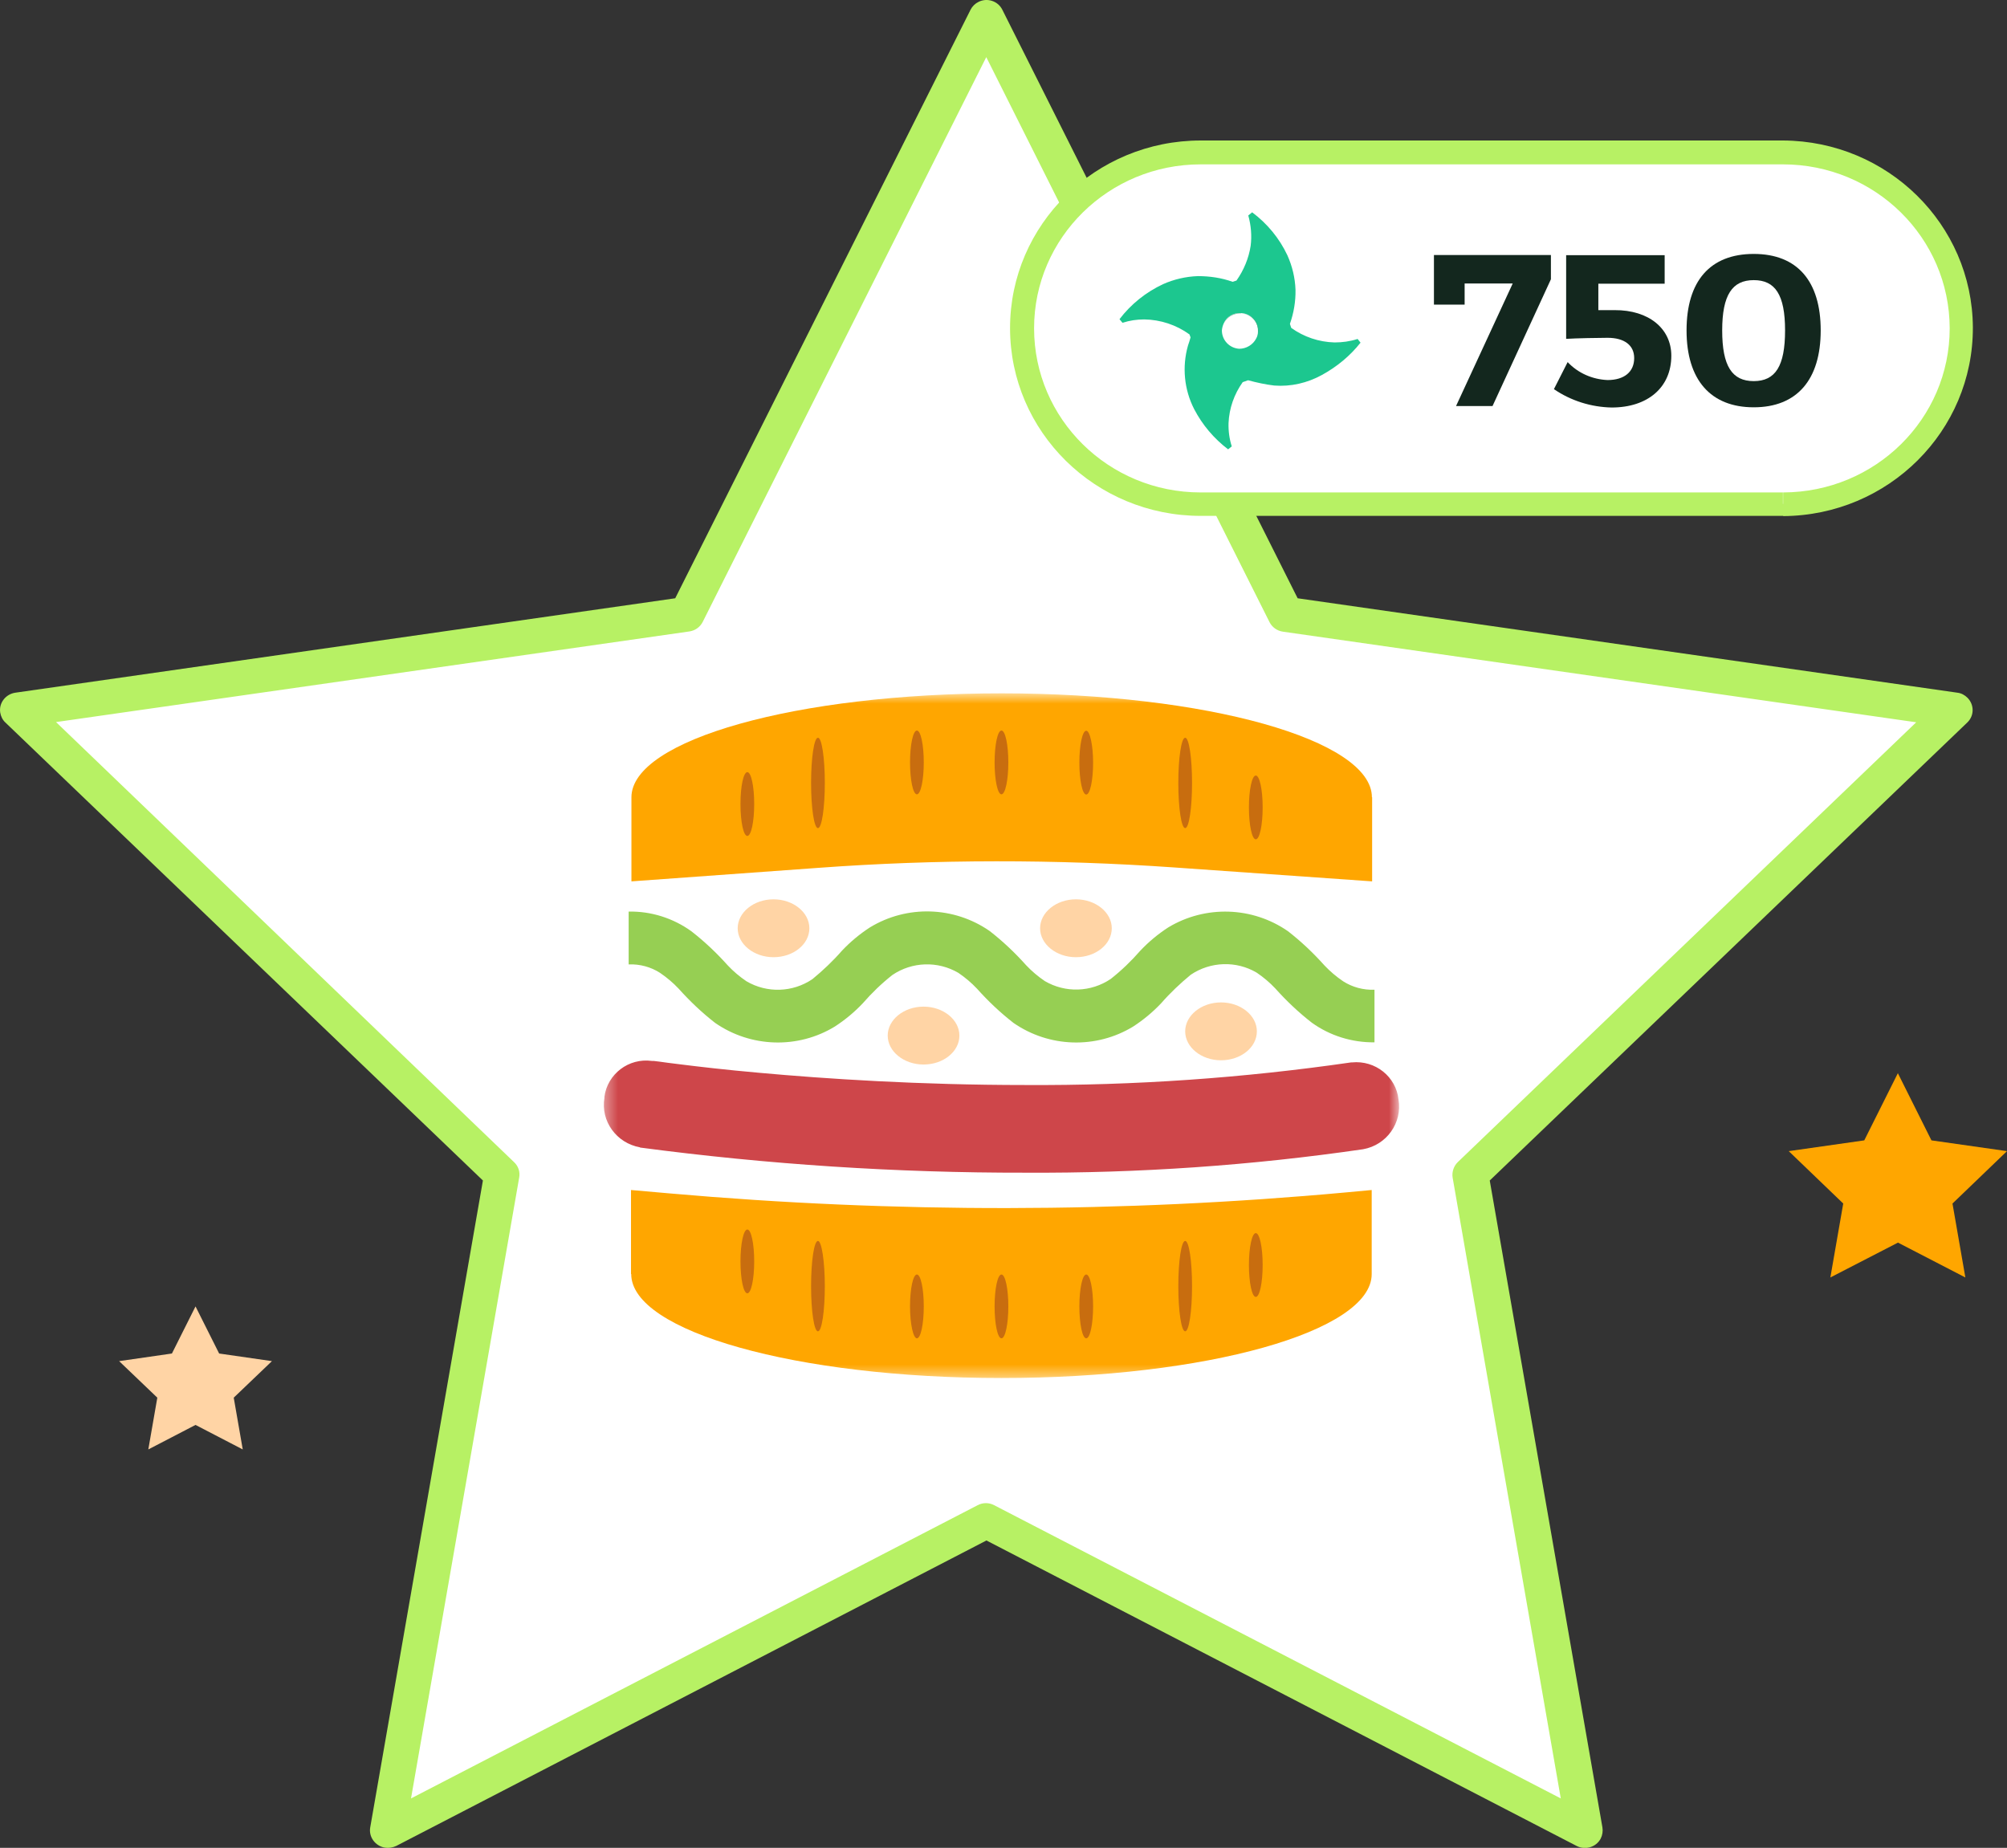 <svg width="164" height="151" viewBox="0 0 164 151" fill="none" xmlns="http://www.w3.org/2000/svg">
<rect x="0" y="0" width="164" height="151" fill="#333333" stroke="none"/>
<g clip-path="url(#clip0_1998_2034)">
<path d="M80.588 1.433L105.036 50.201L159.703 58.021L120.137 95.983L129.485 149.584L80.571 124.277L31.657 149.584L41.004 95.983L1.456 58.021L56.122 50.201L80.588 1.433Z" fill="white"/>
<path d="M80.588 1.433L79.29 2.071L103.739 50.84C103.949 51.254 104.353 51.547 104.826 51.617L156.581 59.022L119.12 94.964C118.786 95.292 118.629 95.775 118.699 96.224L127.538 146.96L81.237 122.999C80.816 122.775 80.308 122.775 79.887 122.999L33.586 146.96L42.425 96.224C42.513 95.758 42.355 95.292 42.004 94.964L4.578 59.005L56.333 51.599C56.806 51.53 57.21 51.237 57.42 50.822L81.904 2.054L80.606 1.433L79.308 0.794L55.175 48.889L1.245 56.605C0.456 56.726 -0.105 57.451 0.018 58.228C0.07 58.539 0.211 58.832 0.439 59.04L39.461 96.466L30.253 149.325C30.113 150.102 30.657 150.845 31.446 150.983C31.762 151.034 32.078 150.983 32.376 150.845L80.606 125.882L128.836 150.845C129.537 151.207 130.432 150.948 130.8 150.24C130.94 149.964 130.993 149.636 130.94 149.325L121.733 96.466L160.755 59.04C161.334 58.487 161.334 57.59 160.773 57.02C160.545 56.795 160.264 56.64 159.949 56.605L106.036 48.889L81.904 0.794C81.553 0.086 80.676 -0.207 79.957 0.155C79.676 0.293 79.448 0.518 79.308 0.794L80.606 1.433H80.588Z" fill="#B7F164"/>
<path d="M155.073 87.679L157.826 93.186L164 94.066L159.545 98.348L160.598 104.39L155.091 101.541L149.566 104.39L150.618 98.348L146.164 94.066L152.337 93.186L155.091 87.679H155.073Z" fill="#FFA600"/>
<path d="M15.977 106.755L17.907 110.604L22.221 111.226L19.099 114.212L19.836 118.442L15.977 116.439L12.119 118.442L12.855 114.212L9.734 111.226L14.048 110.604L15.977 106.755Z" fill="#FFD4A5"/>
<mask id="mask0_1998_2034" style="mask-type:luminance" maskUnits="userSpaceOnUse" x="49" y="56" width="66" height="57">
<path d="M114.332 56.657H49.353V112.59H114.332V56.657Z" fill="white"/>
</mask>
<g mask="url(#mask0_1998_2034)">
<path d="M51.58 104.113C51.58 108.809 65.12 112.607 81.833 112.607C98.547 112.607 112.087 108.809 112.087 104.113V97.243L110.052 97.433C91.637 99.124 73.117 99.142 54.702 97.519L51.562 97.243V104.113H51.58Z" fill="#FFA600"/>
<path d="M112.104 65.151C112.104 60.455 98.565 56.657 81.851 56.657C65.137 56.657 51.597 60.455 51.597 65.151V72.022L66.873 70.917C76.537 70.209 86.253 70.209 95.917 70.882L112.122 72.022V65.151H112.104Z" fill="#FFA600"/>
<path d="M51.37 78.806C52.282 78.771 53.176 79.013 53.93 79.496C54.491 79.876 55 80.308 55.456 80.791C56.368 81.81 57.35 82.742 58.437 83.588C61.349 85.608 65.207 85.728 68.224 83.881C69.048 83.346 69.82 82.707 70.504 81.982C71.24 81.136 72.047 80.359 72.924 79.669C74.537 78.581 76.624 78.512 78.308 79.496C78.869 79.876 79.378 80.308 79.834 80.791C80.746 81.81 81.728 82.742 82.816 83.588C85.727 85.608 89.585 85.728 92.602 83.881C93.426 83.346 94.198 82.707 94.882 81.982C95.618 81.136 96.443 80.359 97.302 79.652C98.916 78.564 101.02 78.495 102.686 79.479C103.248 79.859 103.756 80.29 104.212 80.774C105.124 81.792 106.106 82.725 107.194 83.57C108.684 84.641 110.473 85.193 112.315 85.176V80.877C111.403 80.912 110.508 80.67 109.754 80.187C109.193 79.807 108.684 79.376 108.228 78.892C107.316 77.874 106.334 76.941 105.247 76.096C102.336 74.076 98.495 73.955 95.461 75.785C94.636 76.32 93.865 76.959 93.181 77.684C92.444 78.53 91.637 79.306 90.76 79.997C89.147 81.085 87.06 81.154 85.376 80.17C84.815 79.79 84.306 79.358 83.85 78.875C82.938 77.856 81.956 76.924 80.869 76.078C77.957 74.058 74.117 73.938 71.082 75.785C70.258 76.32 69.487 76.959 68.802 77.684C68.066 78.53 67.242 79.306 66.382 80.014C64.769 81.102 62.682 81.171 60.998 80.187C60.437 79.807 59.928 79.376 59.472 78.892C58.56 77.874 57.578 76.941 56.491 76.096C55 75.025 53.211 74.456 51.37 74.49V78.789V78.806Z" fill="#96CF53"/>
<path d="M52.299 93.773C62.734 95.154 73.257 95.844 83.78 95.827C93.023 95.879 102.248 95.24 111.385 93.911C113.315 93.566 114.595 91.753 114.279 89.854C114.086 87.99 112.385 86.626 110.473 86.816H110.403C101.581 88.093 92.689 88.715 83.78 88.663C75.151 88.663 67.505 88.162 62.015 87.662C59.279 87.42 57.069 87.161 55.561 86.971C54.807 86.885 54.228 86.799 53.842 86.747L53.404 86.695H53.264C51.37 86.436 49.633 87.765 49.388 89.63V89.716C49.072 91.615 50.37 93.41 52.299 93.756V93.773Z" fill="#CE464A"/>
<path d="M81.833 64.909C81.518 64.909 81.272 63.735 81.272 62.302C81.272 60.87 81.518 59.696 81.833 59.696C82.149 59.696 82.395 60.87 82.395 62.302C82.395 63.735 82.149 64.909 81.833 64.909Z" fill="#C86D0F"/>
<path d="M74.923 64.909C74.608 64.909 74.362 63.735 74.362 62.302C74.362 60.87 74.608 59.696 74.923 59.696C75.239 59.696 75.485 60.87 75.485 62.302C75.485 63.735 75.239 64.909 74.923 64.909Z" fill="#C86D0F"/>
<path d="M88.761 59.713C89.059 59.713 89.322 60.887 89.322 62.32C89.322 63.752 89.077 64.926 88.761 64.926C88.445 64.926 88.2 63.752 88.2 62.32C88.2 60.887 88.445 59.713 88.761 59.713Z" fill="#C86D0F"/>
<path d="M96.846 67.671C96.53 67.671 96.285 66.014 96.285 63.977C96.285 61.94 96.53 60.283 96.846 60.283C97.162 60.283 97.407 61.94 97.407 63.977C97.407 66.014 97.162 67.671 96.846 67.671Z" fill="#C86D0F"/>
<path d="M102.616 68.586C102.3 68.586 102.055 67.412 102.055 65.979C102.055 64.547 102.3 63.373 102.616 63.373C102.932 63.373 103.177 64.547 103.177 65.979C103.177 67.412 102.932 68.586 102.616 68.586Z" fill="#C86D0F"/>
<path d="M66.838 67.671C66.522 67.671 66.277 66.014 66.277 63.977C66.277 61.94 66.522 60.283 66.838 60.283C67.154 60.283 67.399 61.94 67.399 63.977C67.399 66.014 67.154 67.671 66.838 67.671Z" fill="#C86D0F"/>
<path d="M61.068 68.31C60.752 68.31 60.507 67.153 60.507 65.703C60.507 64.253 60.752 63.096 61.068 63.096C61.384 63.096 61.629 64.27 61.629 65.703C61.629 67.136 61.384 68.31 61.068 68.31Z" fill="#C86D0F"/>
<path d="M81.833 104.148C82.149 104.148 82.395 105.322 82.395 106.755C82.395 108.188 82.149 109.362 81.833 109.362C81.518 109.362 81.272 108.188 81.272 106.755C81.272 105.322 81.518 104.148 81.833 104.148Z" fill="#C86D0F"/>
<path d="M88.761 104.148C89.077 104.148 89.322 105.322 89.322 106.755C89.322 108.188 89.077 109.362 88.761 109.362C88.445 109.362 88.2 108.188 88.2 106.755C88.2 105.322 88.445 104.148 88.761 104.148Z" fill="#C86D0F"/>
<path d="M74.923 109.362C74.625 109.362 74.362 108.188 74.362 106.755C74.362 105.322 74.608 104.148 74.923 104.148C75.239 104.148 75.485 105.322 75.485 106.755C75.485 108.188 75.239 109.362 74.923 109.362Z" fill="#C86D0F"/>
<path d="M66.838 101.403C67.136 101.403 67.399 103.06 67.399 105.097C67.399 107.135 67.154 108.792 66.838 108.792C66.522 108.792 66.277 107.135 66.277 105.097C66.277 103.06 66.522 101.403 66.838 101.403Z" fill="#C86D0F"/>
<path d="M61.068 100.471C61.384 100.471 61.629 101.645 61.629 103.078C61.629 104.511 61.384 105.684 61.068 105.684C60.752 105.684 60.507 104.511 60.507 103.078C60.507 101.645 60.752 100.471 61.068 100.471Z" fill="#C86D0F"/>
<path d="M96.846 101.403C97.162 101.403 97.407 103.06 97.407 105.097C97.407 107.135 97.162 108.792 96.846 108.792C96.53 108.792 96.285 107.135 96.285 105.097C96.285 103.06 96.53 101.403 96.846 101.403Z" fill="#C86D0F"/>
<path d="M102.616 100.765C102.932 100.765 103.177 101.938 103.177 103.371C103.177 104.804 102.932 105.978 102.616 105.978C102.3 105.978 102.055 104.804 102.055 103.371C102.055 101.938 102.3 100.765 102.616 100.765Z" fill="#C86D0F"/>
<path d="M90.848 75.854C90.848 77.166 89.533 78.219 87.919 78.219C86.306 78.219 84.99 77.149 84.99 75.854C84.99 74.559 86.306 73.489 87.919 73.489C89.533 73.489 90.848 74.559 90.848 75.854Z" fill="#FFD4A5"/>
<path d="M102.704 84.278C102.704 85.59 101.389 86.643 99.775 86.643C98.162 86.643 96.846 85.573 96.846 84.278C96.846 82.984 98.162 81.913 99.775 81.913C101.389 81.913 102.704 82.984 102.704 84.278Z" fill="#FFD4A5"/>
<path d="M78.396 84.624C78.396 85.936 77.081 86.989 75.467 86.989C73.853 86.989 72.538 85.918 72.538 84.624C72.538 83.329 73.853 82.258 75.467 82.258C77.081 82.258 78.396 83.329 78.396 84.624Z" fill="#FFD4A5"/>
<path d="M66.137 75.854C66.137 77.166 64.821 78.219 63.208 78.219C61.594 78.219 60.279 77.149 60.279 75.854C60.279 74.559 61.594 73.489 63.208 73.489C64.821 73.489 66.137 74.559 66.137 75.854Z" fill="#FFD4A5"/>
</g>
<path d="M101.266 28.484C100.459 28.432 99.845 27.776 99.845 26.982C99.863 26.792 99.915 26.602 100.003 26.413C99.915 26.602 99.863 26.792 99.845 26.999C99.845 27.794 100.459 28.45 101.266 28.501C101.862 28.501 102.406 28.191 102.669 27.655C102.406 28.173 101.862 28.484 101.283 28.467L101.266 28.484Z" fill="#4B9F7D"/>
<path d="M145.69 41.19H98.109C90.041 41.19 83.517 34.751 83.499 26.827C83.482 18.903 90.041 12.464 98.091 12.447H145.673C153.74 12.447 160.264 18.886 160.264 26.827C160.264 34.768 153.723 41.19 145.673 41.19H145.69Z" fill="white"/>
<path d="M145.69 41.207V40.24H98.109C90.585 40.24 84.499 34.233 84.499 26.827C84.499 19.421 90.603 13.431 98.109 13.431H145.69C153.214 13.431 159.3 19.421 159.317 26.827C159.317 34.233 153.232 40.223 145.708 40.24V42.174C154.319 42.122 161.246 35.217 161.211 26.741C161.159 18.333 154.249 11.532 145.708 11.48H98.126C89.515 11.48 82.535 18.351 82.535 26.81C82.535 35.286 89.515 42.156 98.126 42.156H145.708V41.19L145.69 41.207Z" fill="#B7F164"/>
<path d="M110.912 27.707C110.315 27.897 109.684 27.983 109.053 27.983C107.772 27.949 106.545 27.535 105.51 26.792L105.405 26.464C105.72 25.567 105.878 24.634 105.861 23.685C105.826 22.701 105.598 21.751 105.194 20.854C104.545 19.473 103.546 18.264 102.318 17.349L102.002 17.608C102.23 18.42 102.3 19.266 102.195 20.094C102.037 21.113 101.634 22.079 101.038 22.925L100.722 23.029C99.81 22.701 98.846 22.563 97.881 22.563C96.899 22.597 95.934 22.822 95.04 23.219C93.637 23.875 92.409 24.859 91.479 26.084L91.725 26.378C92.304 26.188 92.9 26.102 93.496 26.102C94.829 26.119 96.127 26.551 97.197 27.327L97.285 27.569C97.232 27.794 97.144 28.018 97.074 28.242C96.583 29.969 96.758 31.833 97.583 33.438C98.249 34.716 99.196 35.838 100.354 36.718L100.652 36.477C100.459 35.873 100.371 35.234 100.389 34.578C100.441 33.37 100.845 32.213 101.546 31.229L101.985 31.073C102.686 31.263 103.405 31.419 104.124 31.505C105.475 31.609 106.825 31.298 108.018 30.642C109.246 29.969 110.315 29.088 111.175 28.001L110.929 27.69L110.912 27.707ZM101.266 28.501C100.459 28.45 99.845 27.794 99.845 26.999C99.863 26.792 99.915 26.602 100.003 26.413C100.231 25.877 100.792 25.549 101.389 25.584C102.178 25.601 102.809 26.257 102.792 27.034V27.12C102.792 27.31 102.739 27.5 102.651 27.655C102.388 28.173 101.844 28.501 101.248 28.501H101.266Z" fill="#1CC78F"/>
<path d="M101.406 25.601C100.81 25.549 100.249 25.877 100.021 26.43C100.266 25.895 100.81 25.584 101.406 25.618C102.195 25.636 102.827 26.292 102.809 27.068V27.155C102.809 27.327 102.756 27.517 102.686 27.673C102.774 27.5 102.809 27.327 102.827 27.137C102.897 26.361 102.3 25.687 101.511 25.618H101.424L101.406 25.601Z" fill="#4B9F7D"/>
<path d="M121.978 33.18H118.979L123.609 23.167H119.681V24.893H117.173V20.837H126.731V22.822L121.961 33.18H121.978Z" fill="#13271E"/>
<path d="M130.607 23.167V25.342H131.923C134.746 25.325 136.57 26.861 136.57 29.071C136.57 31.643 134.659 33.3 131.695 33.3C130.011 33.266 128.362 32.748 126.977 31.799L128.099 29.589C128.941 30.486 130.116 31.004 131.361 31.056C132.729 31.056 133.536 30.383 133.536 29.261C133.536 28.208 132.729 27.604 131.361 27.604C130.677 27.604 128.783 27.638 127.976 27.69V20.854H136.026V23.184H130.607V23.167Z" fill="#13271E"/>
<path d="M148.777 27C148.777 31.039 146.83 33.283 143.305 33.283C139.78 33.283 137.815 31.039 137.815 27C137.815 22.96 139.745 20.75 143.305 20.75C146.865 20.75 148.777 22.977 148.777 27ZM140.727 27C140.727 29.917 141.533 31.143 143.305 31.143C145.076 31.143 145.865 29.917 145.865 27C145.865 24.082 145.059 22.891 143.305 22.891C141.551 22.891 140.727 24.099 140.727 27Z" fill="#13271E"/>
</g>
<defs>
<clipPath id="clip0_1998_2034">
<rect width="164" height="151" fill="white"/>
</clipPath>
</defs>
</svg>
